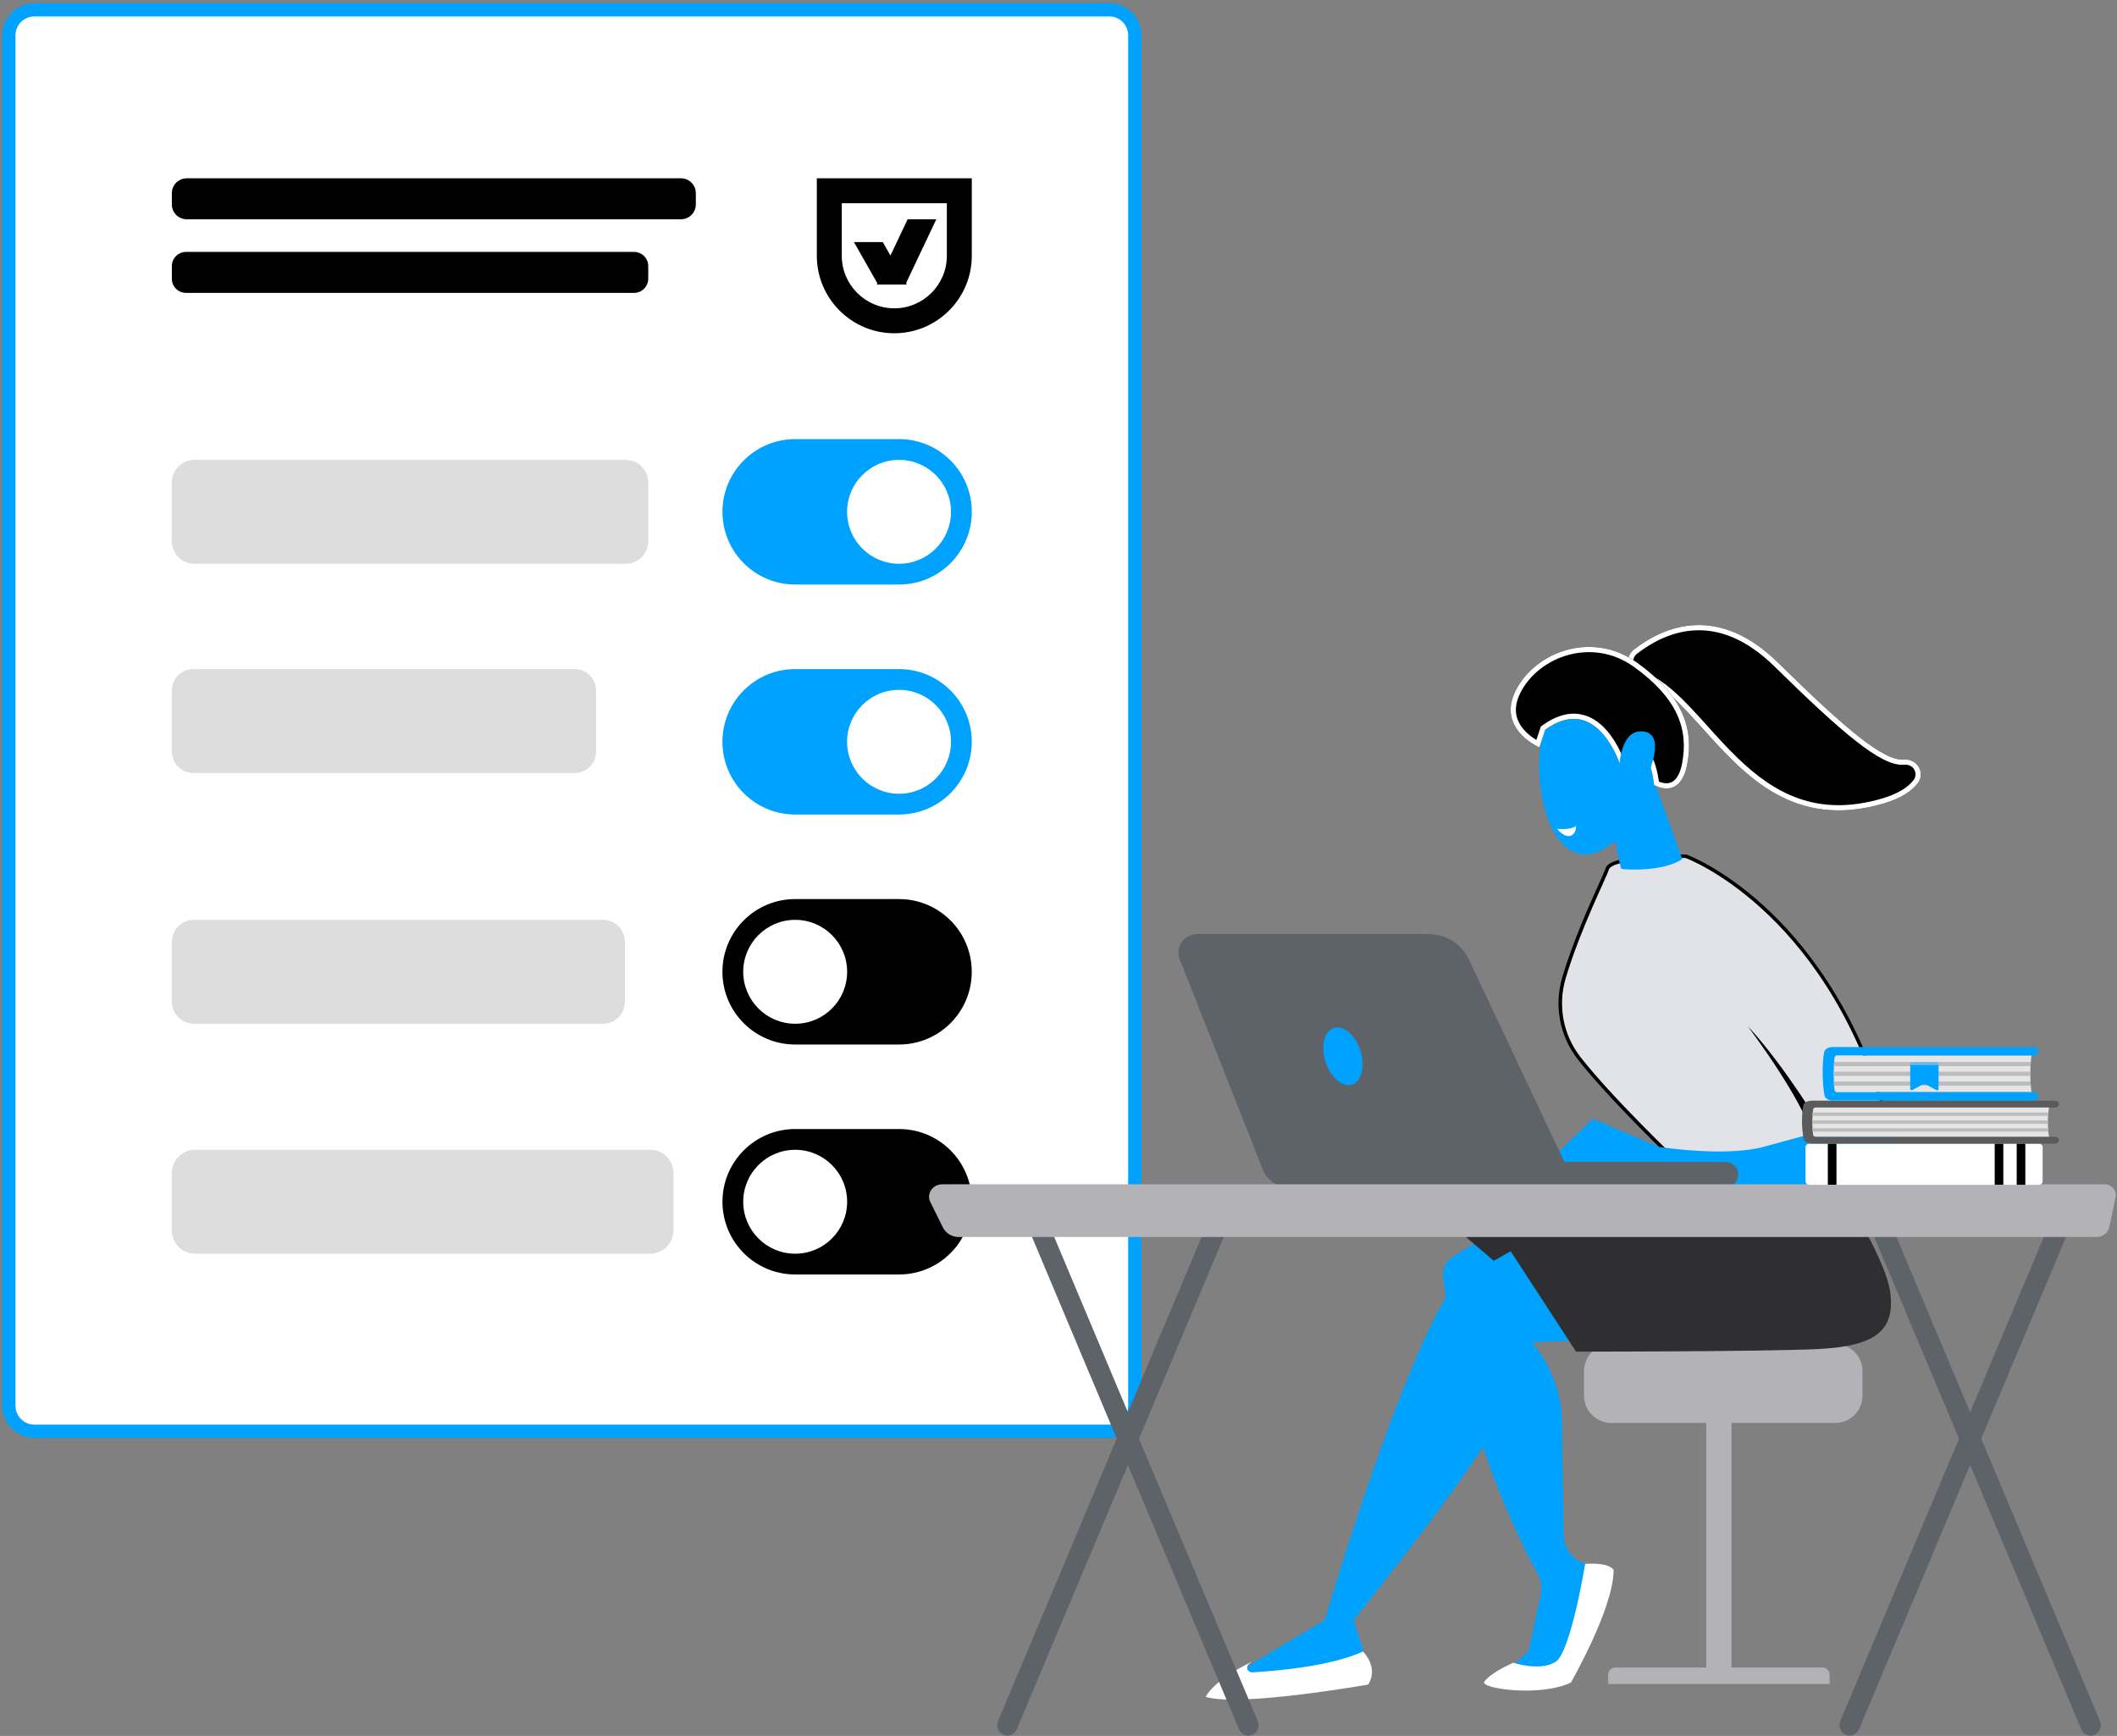 <svg width="611" height="501" viewBox="0 0 611 501" fill="none" xmlns="http://www.w3.org/2000/svg">
<rect x="0" y="0" width="611" height="501" fill="#808080" stroke="none"/>
<g clip-path="url(#clip0_4700_18167)">
<path d="M320.141 2.822H9.934C5.859 2.822 2.556 6.126 2.556 10.201V405.689C2.556 409.764 5.859 413.067 9.934 413.067H320.141C324.216 413.067 327.519 409.764 327.519 405.689V10.201C327.519 6.126 324.216 2.822 320.141 2.822Z" fill="white"/>
<path d="M320.141 0.911H9.934C4.814 0.911 0.645 5.081 0.645 10.201V405.689C0.645 410.809 4.814 414.979 9.934 414.979H320.141C325.261 414.979 329.431 410.809 329.431 405.689V10.201C329.431 5.081 325.261 0.911 320.141 0.911ZM320.141 411.156H9.934C6.924 411.156 4.467 408.7 4.467 405.689V10.201C4.467 7.19 6.924 4.734 9.934 4.734H320.141C323.152 4.734 325.608 7.19 325.608 10.201V405.689C325.608 408.7 323.152 411.156 320.141 411.156Z" fill="#00A2FF"/>
<path d="M229.501 126.728H259.49C271.077 126.728 280.476 136.126 280.476 147.714C280.476 159.301 271.077 168.7 259.49 168.7H229.501C217.914 168.7 208.515 159.301 208.515 147.714C208.515 136.126 217.914 126.728 229.501 126.728Z" fill="#00A2FF"/>
<path d="M259.48 162.707C267.761 162.707 274.474 155.994 274.474 147.713C274.474 139.432 267.761 132.719 259.48 132.719C251.199 132.719 244.486 139.432 244.486 147.713C244.486 155.994 251.199 162.707 259.48 162.707Z" fill="white"/>
<path d="M180.577 132.729H56.116C52.517 132.729 49.599 135.647 49.599 139.246V156.201C49.599 159.801 52.517 162.718 56.116 162.718H180.577C184.176 162.718 187.093 159.801 187.093 156.201V139.246C187.093 135.647 184.176 132.729 180.577 132.729Z" fill="#DDDDDD"/>
<path d="M259.48 235.076H229.492C217.904 235.076 208.506 225.677 208.506 214.09C208.506 202.502 217.904 193.104 229.492 193.104H259.48C271.068 193.104 280.467 202.502 280.467 214.09C280.467 225.677 271.068 235.076 259.48 235.076Z" fill="#00A2FF"/>
<path d="M259.48 229.083C267.762 229.083 274.475 222.37 274.475 214.089C274.475 205.808 267.762 199.095 259.48 199.095C251.199 199.095 244.486 205.808 244.486 214.089C244.486 222.37 251.199 229.083 259.48 229.083Z" fill="white"/>
<path d="M165.87 193.104H55.749C52.353 193.104 49.599 195.857 49.599 199.254V216.942C49.599 220.339 52.353 223.092 55.749 223.092H165.87C169.266 223.092 172.02 220.339 172.02 216.942V199.254C172.02 195.857 169.266 193.104 165.87 193.104Z" fill="#DDDDDD"/>
<path d="M259.48 301.452H229.492C217.904 301.452 208.505 292.053 208.505 280.466C208.505 268.878 217.904 259.479 229.492 259.479H259.48C271.068 259.479 280.466 268.878 280.466 280.466C280.466 292.053 271.068 301.452 259.48 301.452Z" fill="black"/>
<path d="M229.501 295.459C237.783 295.459 244.496 288.746 244.496 280.465C244.496 272.184 237.783 265.471 229.501 265.471C221.22 265.471 214.507 272.184 214.507 280.465C214.507 288.746 221.22 295.459 229.501 295.459Z" fill="white"/>
<path d="M174 265.471H55.957C52.446 265.471 49.599 268.317 49.599 271.829V289.101C49.599 292.613 52.446 295.459 55.957 295.459H174C177.512 295.459 180.359 292.613 180.359 289.101V271.829C180.359 268.317 177.512 265.471 174 265.471Z" fill="#DDDDDD"/>
<path d="M229.501 325.846H259.49C271.077 325.846 280.476 335.244 280.476 346.832C280.476 358.419 271.077 367.818 259.49 367.818H229.501C217.914 367.818 208.515 358.419 208.515 346.832C208.515 335.244 217.914 325.846 229.501 325.846Z" fill="black"/>
<path d="M229.501 361.826C237.782 361.826 244.496 355.112 244.496 346.831C244.496 338.55 237.782 331.837 229.501 331.837C221.22 331.837 214.507 338.55 214.507 346.831C214.507 355.112 221.22 361.826 229.501 361.826Z" fill="white"/>
<path d="M187.678 331.836H56.284C52.592 331.836 49.599 334.829 49.599 338.521V355.14C49.599 358.832 52.592 361.825 56.284 361.825H187.678C191.37 361.825 194.363 358.832 194.363 355.14V338.521C194.363 334.829 191.37 331.836 187.678 331.836Z" fill="#DDDDDD"/>
<path d="M236.127 51.835V73.811C236.127 85.934 245.991 95.798 258.103 95.798C270.216 95.798 280.09 85.934 280.09 73.811V51.835H236.127ZM273.652 73.821C273.652 82.388 266.68 89.36 258.113 89.36C249.547 89.36 242.574 82.388 242.574 73.821V58.282H273.652V73.821Z" fill="black"/>
<path d="M258.114 96.184C245.783 96.184 235.751 86.152 235.751 73.822V51.459H280.476V73.822C280.476 86.152 270.444 96.184 258.114 96.184ZM236.503 52.212V73.812C236.503 85.726 246.189 95.412 258.104 95.412C270.018 95.412 279.704 85.726 279.704 73.812V52.212H236.494H236.503ZM258.114 89.737C249.339 89.737 242.198 82.597 242.198 73.822V57.906H274.039V73.822C274.039 82.597 266.898 89.737 258.123 89.737H258.114ZM242.951 58.659V73.822C242.951 82.181 249.755 88.984 258.114 88.984C266.472 88.984 273.276 82.181 273.276 73.822V58.659H242.951Z" fill="black"/>
<path d="M253.617 81.736H253.647H261.095L261.075 81.706L269.632 63.661H262.194L257.024 74.565L254.558 70.227H247.11L253.637 81.706L253.617 81.736Z" fill="black"/>
<path d="M261.094 82.122H253.062L253.211 81.746L246.457 69.861H254.776L256.994 73.754L261.956 63.285H270.236L261.51 81.696L261.728 82.093L261.104 82.122H261.094ZM253.874 81.36H260.827L269.037 64.038H262.431L257.054 75.388L254.34 70.614H247.764L253.874 81.37V81.36Z" fill="black"/>
<path d="M196.541 51.461H53.887C51.519 51.461 49.599 53.381 49.599 55.749V58.998C49.599 61.366 51.519 63.286 53.887 63.286H196.541C198.91 63.286 200.83 61.366 200.83 58.998V55.749C200.83 53.381 198.91 51.461 196.541 51.461Z" fill="black"/>
<path d="M183.003 72.704H53.689C51.43 72.704 49.599 74.535 49.599 76.794V80.439C49.599 82.698 51.43 84.529 53.689 84.529H183.003C185.262 84.529 187.093 82.698 187.093 80.439V76.794C187.093 74.535 185.262 72.704 183.003 72.704Z" fill="black"/>
<path d="M499.751 405.561H492.451V484.491H499.751V405.561Z" fill="#B2B2B7"/>
<path d="M528.061 486.011H464.141V483.291C464.141 482.171 465.051 481.261 466.171 481.261H526.031C527.151 481.261 528.061 482.171 528.061 483.291V486.011Z" fill="#B2B2B7"/>
<path d="M529.691 387.881H465.021C460.685 387.881 457.171 391.395 457.171 395.731V402.821C457.171 407.156 460.685 410.671 465.021 410.671H529.691C534.026 410.671 537.541 407.156 537.541 402.821V395.731C537.541 391.395 534.026 387.881 529.691 387.881Z" fill="#B2B2B7"/>
<path d="M442.221 352.931C442.221 352.931 431.371 354.611 419.181 362.761C417.261 364.041 416.211 366.281 416.501 368.571C417.961 380.141 423.961 417.571 443.761 454.131C444.801 456.061 445.101 458.301 444.641 460.451L441.201 476.461L434.821 482.441H451.251L462.191 452.841L457.511 451.361C453.881 450.211 451.401 446.881 451.331 443.071L450.781 411.321C451.251 397.171 442.111 387.411 442.111 387.411L468.351 386.131L442.221 352.931Z" fill="#00A2FF"/>
<path d="M428.401 485.33C426.901 487.29 444.501 489.87 453.391 485.59C453.391 485.59 465.721 464.15 465.721 453.1C465.721 453.1 464.741 450.85 457.501 451.36C457.501 451.36 453.361 476.75 448.991 479.6C444.621 482.44 436.761 479.89 436.761 479.89C436.761 479.89 430.601 482.44 428.391 485.33H428.401Z" fill="white"/>
<path d="M465.021 387.881C464.881 387.641 436.771 384.501 436.771 384.501C436.771 384.501 437.691 393.051 434.811 404.811C431.941 416.571 390.671 467.551 390.671 467.551L395.001 481.271C381.621 485.931 368.461 486.681 355.511 483.651L382.331 467.561C382.331 467.561 407.431 382.031 422.801 366.771L450.971 357.021L465.021 387.891V387.881Z" fill="#00A2FF"/>
<path d="M528.061 338.11C528.061 338.11 544.251 362.2 545.581 373.18C546.911 384.17 541.141 388.63 524.151 389.37C507.161 390.11 454.881 390.09 454.881 390.09L436.001 361.12L431.121 363.88L423.081 357.01C423.081 357.01 451.291 346.94 458.631 344.1C465.971 341.25 528.051 338.11 528.051 338.11H528.061Z" fill="#2F2F32"/>
<path d="M393.371 476.641C393.371 476.641 398.031 481.151 394.881 486.171C394.881 486.171 357.981 492.711 347.961 489.741C347.961 489.741 350.041 484.991 361.321 479.591L360.491 480.231C359.441 481.041 360.051 482.721 361.381 482.651C368.811 482.231 384.201 480.861 393.371 476.641Z" fill="white"/>
<path d="M484.261 334.92C484.261 334.92 465.401 316.96 456.121 305.07C451.101 298.64 449.531 290.18 451.851 282.36C456.091 268.08 463.621 253.29 464.311 250.99C465.361 247.46 486.511 247.61 486.511 247.61C486.511 247.61 525.761 262 543.301 320.42L526.111 326.07C526.111 326.07 515.251 307.84 504.511 296.26C504.511 296.26 523.081 320.8 523.741 330.84L484.271 334.92H484.261Z" fill="#E2E3E8"/>
<path d="M486.151 247.61C486.381 247.61 486.511 247.61 486.511 247.61C486.511 247.61 525.761 262 543.301 320.42L526.111 326.07C526.111 326.07 515.251 307.84 504.511 296.26C504.511 296.26 523.081 320.8 523.741 330.84L484.271 334.92C484.271 334.92 465.411 316.96 456.131 305.07C451.111 298.64 449.541 290.18 451.861 282.36C456.101 268.08 463.631 253.29 464.321 250.99C465.291 247.73 483.391 247.61 486.161 247.61M486.151 246.61C484.671 246.61 479.471 246.64 474.461 247.08C465.331 247.88 463.721 249.44 463.351 250.7C463.171 251.29 462.381 253.06 461.371 255.29C458.591 261.46 453.941 271.8 450.891 282.07C448.481 290.2 450.141 299.02 455.331 305.68C464.551 317.49 483.381 335.46 483.571 335.64L483.901 335.96L484.361 335.91L523.831 331.83L524.791 331.73L524.731 330.77C524.531 327.74 522.821 323.52 520.481 319.05C523.361 323.44 525.201 326.51 525.241 326.58L525.651 327.27L526.411 327.02L543.601 321.37L544.531 321.07L544.251 320.14C535.121 289.74 520.041 271.4 508.991 261.37C496.981 250.46 487.251 246.82 486.851 246.67L486.691 246.61H486.521H486.161H486.151Z" fill="black"/>
<path d="M463.881 231.191C464.101 231.921 467.481 250.301 467.921 250.681C468.351 251.061 480.021 251.691 485.521 247.931L477.161 224.791L463.891 231.191H463.881Z" fill="#00A2FF"/>
<path d="M447.441 205.72C447.441 205.72 441.981 215.06 445.181 230.64C448.381 246.23 456.411 248.52 462.051 245.44C467.681 242.36 475.211 236.56 477.691 223.09C480.171 209.62 454.821 193.96 447.441 205.71V205.72Z" fill="#00A2FF"/>
<path d="M472.771 194.941C469.481 193.951 468.851 189.571 471.571 187.471C480.341 180.691 495.801 174.171 513.241 191.321C532.891 210.641 543.761 219.721 549.501 219.211C553.271 218.871 555.781 222.981 553.511 226.001C551.831 228.231 548.821 230.351 543.691 231.871C504.071 243.551 492.051 200.761 472.781 194.951L472.771 194.941Z" fill="black"/>
<path fill-rule="evenodd" clip-rule="evenodd" d="M473.582 193.63C478.653 195.28 483.139 199.226 487.501 203.775C489.283 205.633 491.032 207.576 492.809 209.548C495.607 212.657 498.474 215.841 501.644 218.888C506.752 223.798 512.39 228.072 519.104 230.431C525.786 232.78 533.642 233.269 543.266 230.432C548.195 228.972 550.884 226.994 552.313 225.098C553.709 223.238 552.263 220.468 549.636 220.705L549.634 220.705C547.789 220.869 545.733 220.255 543.499 219.123C541.241 217.978 538.642 216.221 535.661 213.882C529.698 209.204 522.016 202.052 512.189 192.39L512.189 192.39C503.715 184.057 495.881 181.609 489.225 181.92C482.507 182.234 476.741 185.37 472.488 188.657L472.488 188.658C470.631 190.091 471.204 192.903 473.203 193.504L473.566 193.613L473.582 193.63ZM553.511 226.001C551.831 228.231 548.821 230.351 543.691 231.871C517.78 239.509 503.673 223.851 491.623 210.475C485.248 203.399 479.449 196.961 472.781 194.951L472.771 194.941C469.481 193.951 468.851 189.571 471.571 187.471C480.341 180.691 495.801 174.171 513.241 191.321C532.891 210.641 543.761 219.721 549.501 219.211C553.271 218.871 555.781 222.981 553.511 226.001Z" fill="white"/>
<path d="M467.681 220.991C467.681 220.991 461.081 199.621 445.981 210.611L444.301 215.701C444.301 215.701 431.821 210.451 437.481 199.251C443.151 188.051 459.561 181.971 472.461 191.241C485.371 200.511 488.991 210.021 486.951 220.591C484.921 231.161 477.371 226.551 477.371 226.551C477.371 226.551 476.781 218.521 473.191 216.681C469.601 214.831 468.971 220.781 468.971 220.781L467.671 221.001L467.681 220.991Z" fill="black"/>
<path fill-rule="evenodd" clip-rule="evenodd" d="M467.671 221.001L468.971 220.781C468.971 220.781 468.979 220.71 468.997 220.585C468.997 220.585 468.997 220.585 468.997 220.585C469.007 220.513 469.021 220.423 469.039 220.319C469.277 218.957 470.221 215.151 473.191 216.681C476.781 218.521 477.371 226.551 477.371 226.551C477.371 226.551 484.921 231.161 486.951 220.591C488.991 210.021 485.371 200.511 472.461 191.241C459.561 181.971 443.151 188.051 437.481 199.251C433.002 208.115 439.884 213.252 442.95 215.009C443.758 215.473 444.301 215.701 444.301 215.701L445.981 210.611C459.644 200.667 466.348 217.216 467.5 220.457C467.523 220.52 467.543 220.578 467.561 220.631C467.605 220.757 467.636 220.852 467.656 220.913C467.673 220.964 467.681 220.991 467.681 220.991L467.671 221.001ZM468.128 217.977C468.204 217.78 468.289 217.582 468.384 217.385C468.745 216.638 469.339 215.731 470.317 215.215C471.399 214.643 472.637 214.709 473.877 215.347C475.144 215.997 476.038 217.13 476.671 218.273C477.312 219.431 477.761 220.735 478.077 221.92C478.394 223.112 478.591 224.235 478.708 225.056C478.734 225.244 478.757 225.417 478.776 225.573C478.873 225.613 478.978 225.655 479.092 225.695C479.716 225.921 480.499 226.101 481.282 226.04C482.026 225.981 482.797 225.705 483.506 224.953C484.241 224.172 485.004 222.777 485.478 220.308L485.478 220.307C486.447 215.285 486.064 210.592 483.953 206.062C481.83 201.508 477.905 196.997 471.586 192.46C459.503 183.777 444.113 189.472 438.819 199.928C437.533 202.473 437.326 204.572 437.635 206.279C437.947 208.006 438.813 209.469 439.889 210.679C440.969 211.893 442.224 212.81 443.227 213.429C443.296 213.472 443.364 213.513 443.43 213.553L444.708 209.682L445.098 209.398C449.11 206.479 452.753 205.577 455.989 206.117C459.188 206.651 461.713 208.55 463.613 210.682C465.516 212.816 466.885 215.287 467.773 217.19C467.901 217.463 468.019 217.726 468.128 217.977Z" fill="white"/>
<path d="M467.298 222.32C467.298 222.32 467.301 210.651 473.951 211.071C480.601 211.491 476.651 221.561 474.881 225.201L467.298 222.32Z" fill="#00A2FF"/>
<path d="M445.841 336.261L459.701 322.911L478.871 331.011C478.871 331.011 497.951 333.971 508.871 331.011L519.791 328.051L544.271 319.811L548.341 331.321C549.321 334.101 548.341 337.191 545.931 338.901C543.791 340.421 541.291 342.081 539.701 342.781C536.451 344.201 459.591 341.801 459.591 341.801L445.851 336.271L445.841 336.261Z" fill="#00A2FF"/>
<path d="M498.281 342.551C498.221 342.551 498.161 342.551 498.101 342.551L417.731 342.461C415.741 342.461 414.131 340.851 414.141 338.861C414.141 336.871 415.761 335.231 417.741 335.271L498.111 335.361C500.101 335.361 501.711 336.971 501.701 338.961C501.701 340.891 500.181 342.461 498.281 342.551Z" fill="#5E6369"/>
<path d="M345.471 269.581H412.411C417.351 269.581 421.841 272.431 423.951 276.901L454.891 342.521H371.711C368.531 342.521 365.671 340.581 364.501 337.621L340.501 276.901C339.111 273.391 341.701 269.591 345.471 269.591V269.581Z" fill="#5E6369"/>
<path d="M392.621 303.221C394.071 307.731 393.001 312.101 390.231 313.001C387.461 313.891 384.031 310.961 382.581 306.461C381.131 301.951 382.201 297.581 384.971 296.681C387.741 295.791 391.171 298.721 392.621 303.221Z" fill="#00A2FF"/>
<path d="M290.761 500.901C290.371 500.901 289.981 500.821 289.601 500.651C288.111 499.991 287.421 498.221 288.061 496.691L349.791 349.871C350.431 348.341 352.161 347.641 353.661 348.291C355.151 348.951 355.841 350.721 355.201 352.251L293.471 499.071C292.991 500.211 291.911 500.891 290.761 500.891V500.901Z" fill="#5E6369"/>
<path d="M360.301 500.901C359.161 500.901 358.071 500.221 357.591 499.081L295.861 352.261C295.221 350.731 295.911 348.961 297.401 348.301C298.891 347.641 300.621 348.351 301.271 349.881L363.001 496.701C363.641 498.231 362.951 500.001 361.461 500.661C361.081 500.831 360.691 500.911 360.301 500.911V500.901Z" fill="#5E6369"/>
<path d="M533.841 500.901C533.451 500.901 533.061 500.821 532.681 500.651C531.191 499.991 530.501 498.221 531.141 496.691L592.871 349.871C593.511 348.341 595.241 347.641 596.741 348.291C598.231 348.951 598.921 350.721 598.281 352.251L536.551 499.071C536.071 500.211 534.991 500.891 533.841 500.891V500.901Z" fill="#5E6369"/>
<path d="M603.381 500.901C602.241 500.901 601.151 500.221 600.671 499.081L538.941 352.261C538.301 350.731 538.991 348.961 540.481 348.301C541.971 347.641 543.701 348.351 544.351 349.881L606.081 496.701C606.721 498.231 606.031 500.001 604.541 500.661C604.161 500.831 603.771 500.911 603.381 500.911V500.901Z" fill="#5E6369"/>
<path d="M610.611 345.491C610.801 344.581 610.541 343.641 609.911 342.921C609.281 342.201 608.341 341.791 607.351 341.791H271.961C270.661 341.791 269.451 342.411 268.741 343.441C268.041 344.471 267.941 345.761 268.491 346.871L272.121 354.241C272.951 355.931 274.761 357.011 276.741 357.011H605.041C606.891 357.011 608.471 355.781 608.821 354.081L610.591 345.481L610.611 345.491Z" fill="#B2B2B7"/>
<path d="M449.411 239.191C449.411 239.191 453.351 239.661 454.891 238.351C454.891 241.311 452.311 242.781 449.411 239.191Z" fill="white"/>
<path d="M522.152 330.06H588.492C589.072 330.06 589.542 330.53 589.542 331.11V340.89C589.542 341.47 589.072 341.94 588.492 341.94H522.152C521.572 341.94 521.102 341.47 521.102 340.89V331.11C521.102 330.53 521.572 330.06 522.152 330.06Z" fill="white"/>
<path d="M584.542 330.06H582.052V341.93H584.542V330.06Z" fill="black"/>
<path d="M578.192 330.06H575.702V341.93H578.192V330.06Z" fill="black"/>
<path d="M530.032 330.06H527.542V341.93H530.032V330.06Z" fill="black"/>
<path d="M592.902 328.06C593.662 328.06 594.272 328.49 594.272 329.02V329.11C594.272 329.64 593.662 330.07 592.902 330.07H522.872C521.892 330.07 520.802 329.56 520.632 328.89C519.982 326.36 519.872 321.22 520.532 318.81C520.712 318.14 521.892 317.66 522.872 317.66H592.902C593.662 317.66 594.272 318.09 594.272 318.62V318.71C594.272 319.24 593.662 319.67 592.902 319.67H524.012V328.09H592.902V328.06Z" fill="#5B5B5B"/>
<path d="M591.182 326.59C591.232 327.08 591.292 327.56 591.362 328.05H524.062C523.682 328.05 523.352 327.84 523.312 327.57C523.262 327.24 523.232 326.92 523.192 326.59L523.112 325.63C523.082 325.19 523.072 324.75 523.062 324.32V323.36C523.062 322.92 523.082 322.48 523.112 322.05L523.192 321.09C523.222 320.76 523.262 320.43 523.312 320.1C523.352 319.84 523.682 319.63 524.062 319.63H591.362C591.292 320.12 591.222 320.6 591.182 321.09C591.152 321.41 591.122 321.73 591.102 322.05C591.072 322.49 591.052 322.92 591.052 323.36C591.052 323.68 591.052 324 591.052 324.32C591.052 324.76 591.072 325.19 591.102 325.63C591.122 325.95 591.152 326.27 591.182 326.59Z" fill="#E5E5E6"/>
<path d="M591.182 321.101C591.152 321.421 591.122 321.741 591.102 322.061H523.112L523.192 321.101H591.182Z" fill="#BABCBE"/>
<path d="M591.042 323.37C591.042 323.69 591.042 324.01 591.042 324.33H523.062V323.37H591.042Z" fill="#BABCBE"/>
<path d="M591.182 326.591H523.192L523.112 325.631H591.102C591.122 325.951 591.152 326.271 591.182 326.591Z" fill="#BABCBE"/>
<path d="M586.962 315.14C587.702 315.14 588.302 315.67 588.302 316.33V316.44C588.302 317.1 587.702 317.63 586.962 317.63H528.762C527.812 317.63 526.752 316.99 526.582 316.16C525.942 313.02 525.842 306.62 526.492 303.61C526.672 302.78 527.822 302.17 528.772 302.17H586.972C587.712 302.17 588.312 302.7 588.312 303.36V303.47C588.312 304.13 587.712 304.66 586.972 304.66H529.892V315.14H586.972H586.962Z" fill="#00A2FF"/>
<path d="M586.122 313.32C586.172 313.93 586.232 314.53 586.302 315.14H530.212C529.842 315.14 529.512 314.87 529.472 314.55C529.422 314.15 529.392 313.74 529.362 313.32L529.282 312.13C529.252 311.59 529.242 311.04 529.232 310.49V309.3C529.232 308.75 529.252 308.21 529.282 307.66L529.362 306.47C529.392 306.06 529.432 305.65 529.472 305.24C529.512 304.91 529.842 304.65 530.212 304.65H586.302C586.232 305.26 586.172 305.86 586.122 306.47C586.092 306.87 586.062 307.26 586.042 307.66C586.012 308.21 585.992 308.75 585.992 309.3C585.992 309.7 585.992 310.09 585.992 310.49C585.992 311.04 586.012 311.58 586.042 312.13C586.062 312.53 586.092 312.92 586.122 313.32Z" fill="#E5E5E6"/>
<path d="M586.122 306.49C586.092 306.89 586.062 307.28 586.042 307.68H529.272L529.352 306.49H586.122Z" fill="#BABCBE"/>
<path d="M585.982 309.311C585.982 309.711 585.982 310.101 585.982 310.501H529.222V309.311H585.982Z" fill="#BABCBE"/>
<path d="M586.122 313.32H529.352L529.272 312.13H586.042C586.062 312.53 586.092 312.92 586.122 313.32Z" fill="#BABCBE"/>
<path d="M551.322 307.13V314.31C551.322 314.67 551.712 314.74 552.192 314.47L554.492 313.18C554.972 312.91 555.762 312.91 556.252 313.18L558.612 314.48C559.102 314.75 559.492 314.67 559.492 314.32V307.14C559.492 306.86 559.192 306.63 558.822 306.63H551.982C551.612 306.63 551.312 306.86 551.312 307.14L551.322 307.13Z" fill="#00A2FF"/>
<g style="mix-blend-mode:multiply" opacity="0.5">
<path d="M559.502 307.41V307.13C559.502 306.85 559.202 306.62 558.832 306.62H551.992C551.622 306.62 551.322 306.85 551.322 307.13V307.41H559.502Z" fill="#CBCED2"/>
</g>
</g>
<defs>
<clipPath id="clip0_4700_18167">
<rect width="610" height="500" fill="white" transform="translate(0.672 0.911)"/>
</clipPath>
</defs>
</svg>
